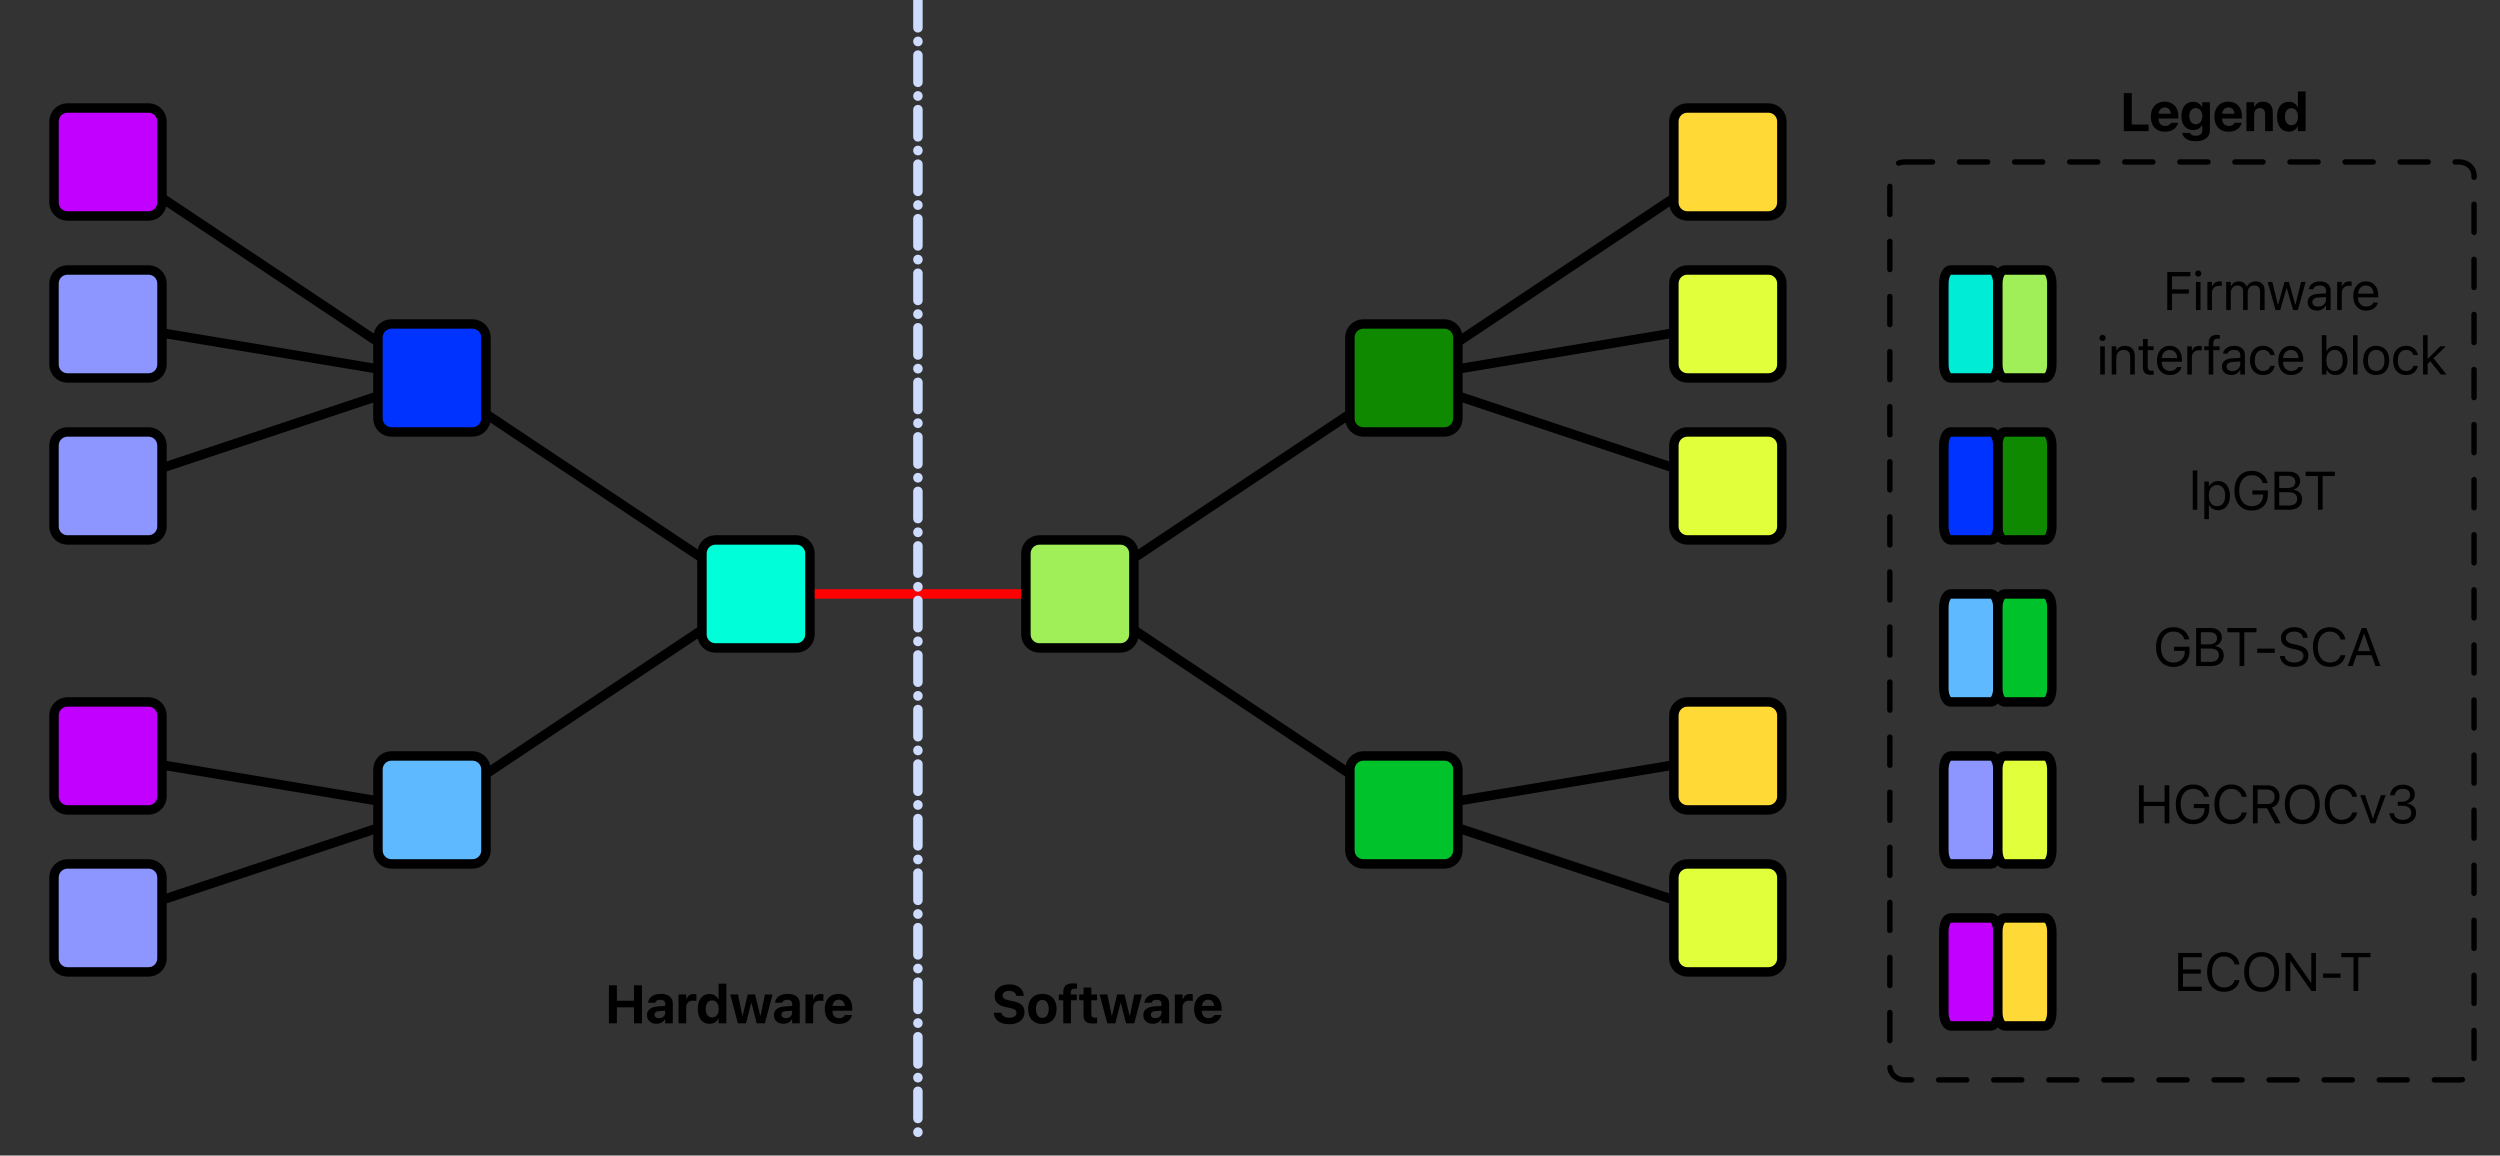 <?xml version="1.0" encoding="UTF-8" standalone="no"?>
<!DOCTYPE svg PUBLIC "-//W3C//DTD SVG 1.1//EN" "http://www.w3.org/Graphics/SVG/1.1/DTD/svg11.dtd">
<!-- Created with Vectornator (http://vectornator.io/) -->
<svg height="100%" stroke-miterlimit="10" style="fill-rule:nonzero;clip-rule:evenodd;stroke-linecap:round;stroke-linejoin:round;" version="1.1" viewBox="0 0 926 428" width="100%" xml:space="preserve" xmlns="http://www.w3.org/2000/svg" xmlns:vectornator="http://vectornator.io" xmlns:xlink="http://www.w3.org/1999/xlink">
<rect x="0" y="0" width="926" height="428" fill="#333333" stroke="none"/>
<defs/>
<clipPath id="ArtboardFrame">
<rect height="428" width="926" x="0" y="0"/>
</clipPath>
<g clip-path="url(#ArtboardFrame)" id="Layer-1" vectornator:layerName="Layer 1">
<path d="M160 140L280 220" fill="none" opacity="1" stroke="#000000" stroke-linecap="butt" stroke-linejoin="round" stroke-width="3.5"/>
<path d="M160 300L280 220" fill="none" opacity="1" stroke="#000000" stroke-linecap="butt" stroke-linejoin="round" stroke-width="3.5"/>
<path d="M40 340L160 300" fill="none" opacity="1" stroke="#000000" stroke-linecap="butt" stroke-linejoin="round" stroke-width="3.5"/>
<path d="M40 280L160 300" fill="none" opacity="1" stroke="#000000" stroke-linecap="butt" stroke-linejoin="round" stroke-width="3.5"/>
<path d="M40 60L160 140" fill="none" opacity="1" stroke="#000000" stroke-linecap="butt" stroke-linejoin="round" stroke-width="3.5"/>
<path d="M40 120L160 140" fill="none" opacity="1" stroke="#000000" stroke-linecap="butt" stroke-linejoin="round" stroke-width="3.5"/>
<path d="M40 180L160 140" fill="none" opacity="1" stroke="#000000" stroke-linecap="butt" stroke-linejoin="round" stroke-width="3.5"/>
<path d="M300 220L380 220" fill="none" opacity="1" stroke="#ff0000" stroke-linecap="butt" stroke-linejoin="round" stroke-width="3.5"/>
<path d="M265 200L295 200C297.761 200 300 202.239 300 205L300 235C300 237.761 297.761 240 295 240L265 240C262.239 240 260 237.761 260 235L260 205C260 202.239 262.239 200 265 200Z" fill="#00ffd9" fill-rule="nonzero" opacity="1" stroke="#000000" stroke-linecap="butt" stroke-linejoin="round" stroke-width="3.5"/>
<path d="M145 280L175 280C177.761 280 180 282.239 180 285L180 315C180 317.761 177.761 320 175 320L145 320C142.239 320 140 317.761 140 315L140 285C140 282.239 142.239 280 145 280Z" fill="#5eb9ff" fill-rule="nonzero" opacity="1" stroke="#000000" stroke-linecap="butt" stroke-linejoin="round" stroke-width="3.5"/>
<path d="M25 320L55 320C57.761 320 60 322.239 60 325L60 355C60 357.761 57.761 360 55 360L25 360C22.239 360 20 357.761 20 355L20 325C20 322.239 22.239 320 25 320Z" fill="#8d96ff" fill-rule="nonzero" opacity="1" stroke="#000000" stroke-linecap="butt" stroke-linejoin="round" stroke-width="3.5"/>
<path d="M25 260L55 260C57.761 260 60 262.239 60 265L60 295C60 297.761 57.761 300 55 300L25 300C22.239 300 20 297.761 20 295L20 265C20 262.239 22.239 260 25 260Z" fill="#c200ff" fill-rule="nonzero" opacity="1" stroke="#000000" stroke-linecap="butt" stroke-linejoin="round" stroke-width="3.5"/>
<path d="M145 120L175 120C177.761 120 180 122.239 180 125L180 155C180 157.761 177.761 160 175 160L145 160C142.239 160 140 157.761 140 155L140 125C140 122.239 142.239 120 145 120Z" fill="#0033ff" fill-rule="nonzero" opacity="1" stroke="#000000" stroke-linecap="butt" stroke-linejoin="round" stroke-width="3.5"/>
<path d="M25 160L55 160C57.761 160 60 162.239 60 165L60 195C60 197.761 57.761 200 55 200L25 200C22.239 200 20 197.761 20 195L20 165C20 162.239 22.239 160 25 160Z" fill="#8d96ff" fill-rule="nonzero" opacity="1" stroke="#000000" stroke-linecap="butt" stroke-linejoin="round" stroke-width="3.5"/>
<path d="M25 100L55 100C57.761 100 60 102.239 60 105L60 135C60 137.761 57.761 140 55 140L25 140C22.239 140 20 137.761 20 135L20 105C20 102.239 22.239 100 25 100Z" fill="#8d96ff" fill-rule="nonzero" opacity="1" stroke="#000000" stroke-linecap="butt" stroke-linejoin="round" stroke-width="3.5"/>
<path d="M25 40L55 40C57.761 40 60 42.239 60 45L60 75C60 77.761 57.761 80 55 80L25 80C22.239 80 20 77.761 20 75L20 45C20 42.239 22.239 40 25 40Z" fill="#c200ff" fill-rule="nonzero" opacity="1" stroke="#000000" stroke-linecap="butt" stroke-linejoin="round" stroke-width="3.5"/>
<path d="M520 300L640 340" fill="none" opacity="1" stroke="#000000" stroke-linecap="butt" stroke-linejoin="round" stroke-width="3.5"/>
<path d="M520 300L640 280" fill="none" opacity="1" stroke="#000000" stroke-linecap="butt" stroke-linejoin="round" stroke-width="3.5"/>
<path d="M520 140L640 180" fill="none" opacity="1" stroke="#000000" stroke-linecap="butt" stroke-linejoin="round" stroke-width="3.5"/>
<path d="M520 140L640 120" fill="none" opacity="1" stroke="#000000" stroke-linecap="butt" stroke-linejoin="round" stroke-width="3.5"/>
<path d="M520 140L640 60" fill="none" opacity="1" stroke="#000000" stroke-linecap="butt" stroke-linejoin="round" stroke-width="3.5"/>
<path d="M400 220L520 300" fill="none" opacity="1" stroke="#000000" stroke-linecap="butt" stroke-linejoin="round" stroke-width="3.5"/>
<path d="M400 220L520 140" fill="none" opacity="1" stroke="#000000" stroke-linecap="butt" stroke-linejoin="round" stroke-width="3.5"/>
<path d="M385 200L415 200C417.761 200 420 202.239 420 205L420 235C420 237.761 417.761 240 415 240L385 240C382.239 240 380 237.761 380 235L380 205C380 202.239 382.239 200 385 200Z" fill="#a0ef59" fill-rule="nonzero" opacity="1" stroke="#000000" stroke-linecap="butt" stroke-linejoin="round" stroke-width="3.5"/>
<path d="M505 280L535 280C537.761 280 540 282.239 540 285L540 315C540 317.761 537.761 320 535 320L505 320C502.239 320 500 317.761 500 315L500 285C500 282.239 502.239 280 505 280Z" fill="#00c22a" fill-rule="nonzero" opacity="1" stroke="#000000" stroke-linecap="butt" stroke-linejoin="round" stroke-width="3.5"/>
<path d="M505 120L535 120C537.761 120 540 122.239 540 125L540 155C540 157.761 537.761 160 535 160L505 160C502.239 160 500 157.761 500 155L500 125C500 122.239 502.239 120 505 120Z" fill="#0f8a00" fill-rule="nonzero" opacity="1" stroke="#000000" stroke-linecap="butt" stroke-linejoin="round" stroke-width="3.5"/>
<path d="M625 40L655 40C657.761 40 660 42.239 660 45L660 75C660 77.761 657.761 80 655 80L625 80C622.239 80 620 77.761 620 75L620 45C620 42.239 622.239 40 625 40Z" fill="#ffda36" fill-rule="nonzero" opacity="1" stroke="#000000" stroke-linecap="butt" stroke-linejoin="round" stroke-width="3.5"/>
<path d="M625 100L655 100C657.761 100 660 102.239 660 105L660 135C660 137.761 657.761 140 655 140L625 140C622.239 140 620 137.761 620 135L620 105C620 102.239 622.239 100 625 100Z" fill="#e2ff3b" fill-rule="nonzero" opacity="1" stroke="#000000" stroke-linecap="butt" stroke-linejoin="round" stroke-width="3.5"/>
<path d="M625 160L655 160C657.761 160 660 162.239 660 165L660 195C660 197.761 657.761 200 655 200L625 200C622.239 200 620 197.761 620 195L620 165C620 162.239 622.239 160 625 160Z" fill="#e2ff3b" fill-rule="nonzero" opacity="1" stroke="#000000" stroke-linecap="butt" stroke-linejoin="round" stroke-width="3.5"/>
<path d="M625 260L655 260C657.761 260 660 262.239 660 265L660 295C660 297.761 657.761 300 655 300L625 300C622.239 300 620 297.761 620 295L620 265C620 262.239 622.239 260 625 260Z" fill="#ffda36" fill-rule="nonzero" opacity="1" stroke="#000000" stroke-linecap="butt" stroke-linejoin="round" stroke-width="3.5"/>
<path d="M625 320L655 320C657.761 320 660 322.239 660 325L660 355C660 357.761 657.761 360 655 360L625 360C622.239 360 620 357.761 620 355L620 325C620 322.239 622.239 320 625 320Z" fill="#e2ff3b" fill-rule="nonzero" opacity="1" stroke="#000000" stroke-linecap="butt" stroke-linejoin="round" stroke-width="3.5"/>
<path d="M705.41 60L910.975 60C913.962 60 916.384 62.239 916.384 65L916.384 395C916.384 397.761 913.962 400 910.975 400L705.41 400C702.422 400 700 397.761 700 395L700 65C700 62.239 702.422 60 705.41 60Z" fill="#ffffff" fill-opacity="0" fill-rule="nonzero" opacity="1" stroke="#000000" stroke-dasharray="0.1,0.1,10.0,0.1,0.1,10.0" stroke-linecap="butt" stroke-linejoin="round" stroke-width="2"/>
<path d="M340-20L340 62.929L340 420" fill="none" opacity="1" stroke="#cddcff" stroke-dasharray="5.0,0.1,5.0,5.0,0.1,5.0" stroke-linecap="butt" stroke-linejoin="round" stroke-width="3.5"/>
<path d="M722.5 100L737.5 100C738.881 100 740 102.239 740 105L740 135C740 137.761 738.881 140 737.5 140L722.5 140C721.119 140 720 137.761 720 135L720 105C720 102.239 721.119 100 722.5 100Z" fill="#00ecd6" fill-rule="nonzero" opacity="1" stroke="#000000" stroke-linecap="butt" stroke-linejoin="round" stroke-width="3.5"/>
<path d="M722.5 220L737.5 220C738.881 220 740 222.239 740 225L740 255C740 257.761 738.881 260 737.5 260L722.5 260C721.119 260 720 257.761 720 255L720 225C720 222.239 721.119 220 722.5 220Z" fill="#5eb9ff" fill-rule="nonzero" opacity="1" stroke="#000000" stroke-linecap="butt" stroke-linejoin="round" stroke-width="3.5"/>
<path d="M722.5 280L737.5 280C738.881 280 740 282.239 740 285L740 315C740 317.761 738.881 320 737.5 320L722.5 320C721.119 320 720 317.761 720 315L720 285C720 282.239 721.119 280 722.5 280Z" fill="#8d96ff" fill-rule="nonzero" opacity="1" stroke="#000000" stroke-linecap="butt" stroke-linejoin="round" stroke-width="3.5"/>
<path d="M722.5 340L737.5 340C738.881 340 740 342.239 740 345L740 375C740 377.761 738.881 380 737.5 380L722.5 380C721.119 380 720 377.761 720 375L720 345C720 342.239 721.119 340 722.5 340Z" fill="#c200ff" fill-rule="nonzero" opacity="1" stroke="#000000" stroke-linecap="butt" stroke-linejoin="round" stroke-width="3.5"/>
<path d="M742.5 340L757.5 340C758.881 340 760 342.239 760 345L760 375C760 377.761 758.881 380 757.5 380L742.5 380C741.119 380 740 377.761 740 375L740 345C740 342.239 741.119 340 742.5 340Z" fill="#ffda36" fill-rule="nonzero" opacity="1" stroke="#000000" stroke-linecap="butt" stroke-linejoin="round" stroke-width="3.5"/>
<path d="M742.5 280L757.5 280C758.881 280 760 282.239 760 285L760 315C760 317.761 758.881 320 757.5 320L742.5 320C741.119 320 740 317.761 740 315L740 285C740 282.239 741.119 280 742.5 280Z" fill="#e2ff3b" fill-rule="nonzero" opacity="1" stroke="#000000" stroke-linecap="butt" stroke-linejoin="round" stroke-width="3.5"/>
<path d="M742.5 220L757.5 220C758.881 220 760 222.239 760 225L760 255C760 257.761 758.881 260 757.5 260L742.5 260C741.119 260 740 257.761 740 255L740 225C740 222.239 741.119 220 742.5 220Z" fill="#00c22a" fill-rule="nonzero" opacity="1" stroke="#000000" stroke-linecap="butt" stroke-linejoin="round" stroke-width="3.5"/>
<path d="M742.5 160L757.5 160C758.881 160 760 162.239 760 165L760 195C760 197.761 758.881 200 757.5 200L742.5 200C741.119 200 740 197.761 740 195L740 165C740 162.239 741.119 160 742.5 160Z" fill="#0f8a00" fill-rule="nonzero" opacity="1" stroke="#000000" stroke-linecap="butt" stroke-linejoin="round" stroke-width="3.5"/>
<g fill="#000000" opacity="1" stroke="none">
<path d="M786.647 48.569L795.841 48.569L795.841 46.137L789.597 46.137L789.597 34.477L786.647 34.477L786.647 48.569Z"/>
<path d="M801.902 48.794C802.678 48.794 803.351 48.695 803.923 48.496C804.495 48.297 804.975 48.037 805.362 47.717C805.749 47.396 806.055 47.049 806.279 46.676C806.503 46.304 806.655 45.944 806.736 45.597L806.761 45.492L804.114 45.496L804.087 45.554C804.022 45.703 803.9 45.864 803.72 46.037C803.541 46.209 803.305 46.357 803.014 46.479C802.722 46.601 802.371 46.662 801.961 46.662C801.451 46.662 801.012 46.549 800.643 46.324C800.273 46.098 799.989 45.773 799.791 45.348C799.592 44.922 799.493 44.411 799.493 43.812L799.493 42.674C799.493 42.056 799.593 41.532 799.794 41.102C799.995 40.672 800.272 40.346 800.624 40.123C800.975 39.901 801.379 39.79 801.834 39.79C802.292 39.79 802.693 39.898 803.038 40.114C803.383 40.33 803.654 40.651 803.849 41.078C804.044 41.505 804.141 42.037 804.141 42.674L804.141 43.802L805.482 42.115L798.089 42.115L798.089 43.905L806.849 43.905L806.849 43.022C806.849 41.943 806.644 41.001 806.233 40.197C805.823 39.393 805.239 38.769 804.481 38.324C803.723 37.88 802.825 37.657 801.785 37.657C800.746 37.657 799.843 37.886 799.077 38.344C798.311 38.801 797.718 39.447 797.298 40.282C796.879 41.116 796.669 42.101 796.669 43.236L796.669 43.245C796.669 44.386 796.879 45.371 797.3 46.201C797.721 47.031 798.322 47.671 799.103 48.12C799.884 48.57 800.817 48.794 801.902 48.794Z"/>
<path d="M813.293 52.313C814.371 52.313 815.304 52.146 816.091 51.812C816.878 51.478 817.486 51.006 817.915 50.397C818.344 49.788 818.558 49.071 818.558 48.246L818.558 37.883L815.706 37.883L815.706 39.649L815.591 39.649C815.399 39.244 815.148 38.897 814.836 38.607C814.524 38.318 814.162 38.094 813.75 37.938C813.337 37.781 812.883 37.702 812.388 37.702C811.479 37.702 810.697 37.922 810.042 38.36C809.388 38.798 808.884 39.414 808.531 40.206C808.177 40.999 808.001 41.93 808.001 42.999L808.001 43.017C808.001 44.05 808.176 44.954 808.526 45.728C808.877 46.502 809.377 47.103 810.027 47.532C810.677 47.961 811.449 48.176 812.341 48.176C812.84 48.176 813.298 48.108 813.713 47.973C814.128 47.838 814.492 47.639 814.806 47.376C815.12 47.113 815.374 46.794 815.566 46.419L815.714 46.419L815.714 48.327C815.714 48.942 815.507 49.422 815.095 49.766C814.682 50.11 814.098 50.282 813.342 50.282C812.717 50.282 812.221 50.184 811.853 49.99C811.486 49.795 811.259 49.549 811.172 49.252L811.154 49.206L808.346 49.206L808.346 49.264C808.429 49.858 808.674 50.386 809.081 50.847C809.487 51.308 810.044 51.667 810.753 51.926C811.462 52.184 812.308 52.313 813.293 52.313ZM813.312 46.011C812.81 46.011 812.381 45.887 812.023 45.639C811.665 45.391 811.391 45.042 811.201 44.594C811.011 44.146 810.916 43.623 810.916 43.024L810.916 43.007C810.916 42.409 811.011 41.886 811.202 41.439C811.392 40.992 811.666 40.644 812.023 40.396C812.381 40.148 812.81 40.025 813.312 40.025C813.814 40.025 814.246 40.149 814.608 40.397C814.969 40.645 815.248 40.994 815.444 41.442C815.64 41.891 815.739 42.414 815.739 43.012L815.739 43.029C815.739 43.626 815.641 44.148 815.445 44.595C815.249 45.042 814.97 45.39 814.609 45.639C814.247 45.887 813.815 46.011 813.312 46.011Z"/>
<path d="M825.462 48.794C826.237 48.794 826.911 48.695 827.483 48.496C828.055 48.297 828.534 48.037 828.922 47.717C829.309 47.396 829.615 47.049 829.838 46.676C830.062 46.304 830.215 45.944 830.296 45.597L830.32 45.492L827.673 45.496L827.646 45.554C827.581 45.703 827.459 45.864 827.28 46.037C827.1 46.209 826.865 46.357 826.573 46.479C826.282 46.601 825.931 46.662 825.52 46.662C825.011 46.662 824.571 46.549 824.202 46.324C823.833 46.098 823.549 45.773 823.35 45.348C823.152 44.922 823.052 44.411 823.052 43.812L823.052 42.674C823.052 42.056 823.153 41.532 823.354 41.102C823.555 40.672 823.831 40.346 824.183 40.123C824.535 39.901 824.938 39.79 825.394 39.79C825.851 39.79 826.253 39.898 826.598 40.114C826.943 40.33 827.213 40.651 827.408 41.078C827.603 41.505 827.701 42.037 827.701 42.674L827.701 43.802L829.042 42.115L821.649 42.115L821.649 43.905L830.408 43.905L830.408 43.022C830.408 41.943 830.203 41.001 829.793 40.197C829.383 39.393 828.799 38.769 828.041 38.324C827.283 37.88 826.384 37.657 825.345 37.657C824.305 37.657 823.402 37.886 822.636 38.344C821.87 38.801 821.278 39.447 820.858 40.282C820.438 41.116 820.229 42.101 820.229 43.236L820.229 43.245C820.229 44.386 820.439 45.371 820.86 46.201C821.281 47.031 821.882 47.671 822.663 48.12C823.444 48.57 824.377 48.794 825.462 48.794Z"/>
<path d="M832.077 48.569L834.928 48.569L834.928 42.4C834.928 41.919 835.014 41.501 835.184 41.145C835.355 40.791 835.598 40.514 835.913 40.317C836.228 40.119 836.604 40.021 837.039 40.021C837.705 40.021 838.198 40.214 838.517 40.601C838.837 40.989 838.997 41.554 838.997 42.297L838.997 48.569L841.848 48.569L841.848 41.661C841.848 40.39 841.535 39.404 840.908 38.706C840.281 38.007 839.374 37.657 838.188 37.657C837.414 37.657 836.765 37.828 836.241 38.168C835.717 38.508 835.329 38.971 835.076 39.559L834.928 39.559L834.928 37.883L832.077 37.883L832.077 48.569Z"/>
<path d="M847.772 48.75C848.533 48.75 849.19 48.585 849.744 48.255C850.298 47.925 850.714 47.465 850.991 46.876L851.139 46.876L851.139 48.569L853.991 48.569L853.991 33.888L851.139 33.888L851.139 39.626L850.991 39.626C850.717 39.029 850.297 38.559 849.731 38.216C849.165 37.874 848.512 37.702 847.771 37.702C846.871 37.702 846.097 37.922 845.449 38.363C844.801 38.803 844.303 39.435 843.955 40.258C843.606 41.082 843.431 42.068 843.431 43.216L843.431 43.233C843.431 44.374 843.607 45.356 843.96 46.181C844.312 47.006 844.813 47.641 845.463 48.084C846.114 48.528 846.883 48.75 847.772 48.75ZM848.739 46.386C848.245 46.386 847.818 46.26 847.457 46.007C847.096 45.755 846.818 45.392 846.624 44.92C846.429 44.448 846.332 43.886 846.332 43.233L846.332 43.216C846.332 42.563 846.429 42.002 846.624 41.532C846.819 41.061 847.098 40.7 847.459 40.446C847.821 40.192 848.247 40.066 848.739 40.066C849.231 40.066 849.659 40.193 850.021 40.447C850.383 40.701 850.663 41.064 850.863 41.534C851.063 42.005 851.163 42.567 851.163 43.221L851.163 43.238C851.163 43.886 851.064 44.447 850.866 44.919C850.668 45.391 850.388 45.754 850.025 46.007C849.663 46.26 849.234 46.386 848.739 46.386Z"/>
</g>
<g fill="#000000" opacity="1" stroke="none">
<path d="M802.755 114.86L804.513 114.86L804.513 108.756L810.753 108.756L810.753 107.194L804.513 107.194L804.513 102.35L811.31 102.35L811.31 100.768L802.755 100.768L802.755 114.86Z"/>
<path d="M813.37 114.86L815.069 114.86L815.069 104.42L813.37 104.42L813.37 114.86ZM814.227 102.463C814.546 102.463 814.817 102.35 815.04 102.124C815.262 101.898 815.373 101.629 815.373 101.316C815.373 100.997 815.262 100.726 815.04 100.503C814.817 100.281 814.546 100.17 814.227 100.17C813.914 100.17 813.645 100.281 813.419 100.503C813.193 100.726 813.08 100.997 813.08 101.316C813.08 101.629 813.193 101.898 813.419 102.124C813.645 102.35 813.914 102.463 814.227 102.463Z"/>
<path d="M817.613 114.86L819.312 114.86L819.312 108.396C819.312 107.882 819.424 107.435 819.648 107.054C819.872 106.674 820.181 106.379 820.577 106.169C820.973 105.959 821.429 105.853 821.945 105.853C822.138 105.853 822.318 105.862 822.484 105.879C822.65 105.896 822.808 105.92 822.957 105.951L822.957 104.301C822.877 104.288 822.762 104.273 822.612 104.257C822.462 104.24 822.307 104.232 822.147 104.232C821.47 104.232 820.898 104.39 820.431 104.705C819.965 105.02 819.635 105.458 819.441 106.02L819.312 106.02L819.312 104.42L817.613 104.42L817.613 114.86Z"/>
<path d="M824.586 114.86L826.285 114.86L826.285 108.373C826.285 107.883 826.39 107.439 826.599 107.04C826.809 106.642 827.095 106.325 827.458 106.089C827.821 105.854 828.23 105.736 828.684 105.736C829.341 105.736 829.865 105.923 830.258 106.297C830.65 106.67 830.846 107.169 830.846 107.792L830.846 114.86L832.545 114.86L832.545 108.166C832.545 107.714 832.646 107.304 832.846 106.938C833.046 106.572 833.326 106.28 833.686 106.062C834.046 105.845 834.466 105.736 834.945 105.736C835.67 105.736 836.214 105.931 836.577 106.32C836.94 106.708 837.121 107.281 837.121 108.037L837.121 114.86L838.821 114.86L838.821 107.647C838.821 106.925 838.689 106.31 838.425 105.802C838.162 105.294 837.781 104.905 837.284 104.636C836.787 104.367 836.186 104.232 835.48 104.232C835 104.232 834.551 104.309 834.132 104.463C833.714 104.617 833.346 104.833 833.027 105.113C832.709 105.393 832.456 105.723 832.267 106.103L832.138 106.103C831.98 105.726 831.764 105.398 831.491 105.118C831.217 104.839 830.892 104.621 830.515 104.465C830.139 104.31 829.714 104.232 829.242 104.232C828.561 104.232 827.978 104.388 827.492 104.7C827.006 105.012 826.647 105.443 826.414 105.994L826.285 105.994L826.285 104.42L824.586 104.42L824.586 114.86Z"/>
<path d="M842.877 114.86L844.583 114.86L846.913 106.782L847.042 106.782L849.381 114.86L851.095 114.86L854.016 104.42L852.329 104.42L850.268 112.801L850.14 112.801L847.798 104.42L846.179 104.42L843.84 112.801L843.711 112.801L841.65 104.42L839.953 104.42L842.877 114.86Z"/>
<path d="M858.249 115.048C858.72 115.048 859.155 114.979 859.554 114.84C859.954 114.702 860.313 114.501 860.631 114.237C860.949 113.973 861.215 113.655 861.431 113.284L861.559 113.284L861.559 114.86L863.258 114.86L863.258 107.697C863.258 106.98 863.103 106.362 862.791 105.844C862.479 105.326 862.027 104.928 861.435 104.65C860.842 104.372 860.123 104.232 859.278 104.232C858.518 104.232 857.846 104.352 857.262 104.593C856.677 104.833 856.206 105.165 855.847 105.588C855.489 106.012 855.268 106.501 855.186 107.056L855.177 107.126L856.862 107.126L856.874 107.083C857.002 106.662 857.267 106.332 857.67 106.094C858.073 105.855 858.592 105.736 859.228 105.736C859.997 105.736 860.578 105.909 860.971 106.254C861.363 106.598 861.559 107.092 861.559 107.736L861.559 110.95C861.559 111.448 861.431 111.895 861.176 112.291C860.92 112.686 860.57 112.999 860.126 113.229C859.683 113.458 859.176 113.573 858.608 113.573C857.996 113.573 857.492 113.426 857.097 113.132C856.702 112.838 856.504 112.43 856.504 111.907L856.504 111.887C856.504 111.377 856.689 110.979 857.058 110.692C857.428 110.406 857.998 110.241 858.77 110.197L862.409 109.967L862.409 108.619L858.567 108.848C857.357 108.919 856.421 109.217 855.759 109.745C855.097 110.272 854.766 110.996 854.766 111.917L854.766 111.936C854.766 112.568 854.918 113.118 855.221 113.585C855.524 114.052 855.938 114.413 856.463 114.667C856.988 114.921 857.584 115.048 858.249 115.048Z"/>
<path d="M865.691 114.86L867.39 114.86L867.39 108.396C867.39 107.882 867.502 107.435 867.726 107.054C867.949 106.674 868.259 106.379 868.655 106.169C869.051 105.959 869.507 105.853 870.023 105.853C870.216 105.853 870.396 105.862 870.562 105.879C870.728 105.896 870.886 105.92 871.035 105.951L871.035 104.301C870.955 104.288 870.84 104.273 870.69 104.257C870.539 104.24 870.384 104.232 870.225 104.232C869.547 104.232 868.976 104.39 868.509 104.705C868.043 105.02 867.713 105.458 867.518 106.02L867.39 106.02L867.39 104.42L865.691 104.42L865.691 114.86Z"/>
<path d="M876.445 115.048C877.048 115.048 877.596 114.969 878.088 114.811C878.581 114.653 879.011 114.438 879.377 114.166C879.743 113.894 880.042 113.587 880.275 113.245C880.508 112.903 880.669 112.546 880.758 112.174L880.778 112.091L879.085 112.091L879.049 112.179C878.956 112.408 878.796 112.626 878.568 112.834C878.34 113.042 878.052 113.211 877.703 113.341C877.355 113.471 876.948 113.536 876.484 113.536C875.852 113.536 875.304 113.396 874.84 113.116C874.376 112.836 874.018 112.433 873.766 111.908C873.515 111.383 873.389 110.75 873.389 110.009L873.389 109.339C873.389 108.559 873.518 107.902 873.775 107.367C874.032 106.832 874.382 106.428 874.824 106.154C875.266 105.88 875.767 105.744 876.328 105.744C876.888 105.744 877.384 105.874 877.815 106.134C878.247 106.395 878.585 106.79 878.83 107.319C879.076 107.848 879.198 108.522 879.198 109.339L879.198 110.009L880.042 108.771L872.527 108.771L872.527 110.121L880.905 110.121L880.905 109.466C880.905 108.426 880.722 107.513 880.356 106.727C879.991 105.942 879.467 105.329 878.785 104.891C878.103 104.452 877.287 104.232 876.337 104.232C875.393 104.232 874.569 104.462 873.866 104.92C873.162 105.378 872.618 106.015 872.233 106.83C871.848 107.645 871.655 108.591 871.655 109.669L871.655 109.679C871.655 110.77 871.847 111.718 872.232 112.522C872.616 113.327 873.166 113.949 873.88 114.388C874.595 114.828 875.45 115.048 876.445 115.048Z"/>
<path d="M777.928 138.727L779.627 138.727L779.627 128.287L777.928 128.287L777.928 138.727ZM778.785 126.33C779.104 126.33 779.375 126.217 779.598 125.991C779.82 125.766 779.931 125.496 779.931 125.183C779.931 124.864 779.82 124.593 779.598 124.371C779.375 124.148 779.104 124.037 778.785 124.037C778.472 124.037 778.203 124.148 777.977 124.371C777.751 124.593 777.638 124.864 777.638 125.183C777.638 125.496 777.751 125.766 777.977 125.991C778.203 126.217 778.472 126.33 778.785 126.33Z"/>
<path d="M782.171 138.727L783.87 138.727L783.87 132.556C783.87 131.947 783.982 131.423 784.205 130.983C784.428 130.543 784.743 130.204 785.15 129.964C785.557 129.723 786.038 129.603 786.591 129.603C787.417 129.603 788.029 129.831 788.426 130.285C788.824 130.739 789.022 131.427 789.022 132.348L789.022 138.727L790.721 138.727L790.721 131.964C790.721 130.735 790.406 129.784 789.776 129.11C789.146 128.436 788.247 128.1 787.079 128.1C786.306 128.1 785.666 128.254 785.16 128.563C784.654 128.873 784.267 129.297 783.999 129.837L783.87 129.837L783.87 128.287L782.171 128.287L782.171 138.727Z"/>
<path d="M796.76 138.833C796.93 138.833 797.096 138.823 797.259 138.805C797.423 138.786 797.579 138.765 797.728 138.742L797.728 137.313C797.592 137.324 797.472 137.334 797.367 137.341C797.263 137.348 797.141 137.352 797.002 137.352C796.477 137.352 796.097 137.226 795.863 136.974C795.628 136.723 795.511 136.297 795.511 135.697L795.511 129.694L797.728 129.694L797.728 128.287L795.511 128.287L795.511 125.558L793.753 125.558L793.753 128.287L792.135 128.287L792.135 129.694L793.753 129.694L793.753 136.027C793.753 137.022 793.993 137.738 794.473 138.176C794.952 138.614 795.715 138.833 796.76 138.833Z"/>
<path d="M803.735 138.915C804.338 138.915 804.886 138.836 805.379 138.678C805.872 138.52 806.301 138.305 806.667 138.033C807.033 137.762 807.333 137.455 807.565 137.112C807.798 136.77 807.959 136.413 808.049 136.041L808.068 135.959L806.376 135.959L806.339 136.046C806.247 136.275 806.086 136.493 805.858 136.701C805.631 136.909 805.342 137.078 804.994 137.208C804.645 137.338 804.239 137.403 803.774 137.403C803.143 137.403 802.595 137.263 802.13 136.983C801.666 136.703 801.308 136.301 801.057 135.775C800.805 135.25 800.679 134.617 800.679 133.876L800.679 133.207C800.679 132.427 800.808 131.769 801.065 131.234C801.323 130.699 801.673 130.295 802.115 130.021C802.557 129.748 803.058 129.611 803.618 129.611C804.178 129.611 804.674 129.741 805.106 130.002C805.537 130.262 805.876 130.657 806.121 131.186C806.366 131.716 806.489 132.389 806.489 133.207L806.489 133.876L807.333 132.638L799.818 132.638L799.818 133.988L808.195 133.988L808.195 133.334C808.195 132.293 808.013 131.38 807.647 130.594C807.281 129.809 806.758 129.197 806.075 128.758C805.393 128.319 804.577 128.1 803.628 128.1C802.684 128.1 801.86 128.329 801.156 128.787C800.453 129.245 799.908 129.882 799.523 130.697C799.138 131.512 798.946 132.458 798.946 133.536L798.946 133.546C798.946 134.637 799.138 135.585 799.522 136.389C799.906 137.194 800.456 137.816 801.171 138.255C801.886 138.695 802.74 138.915 803.735 138.915Z"/>
<path d="M810.163 138.727L811.863 138.727L811.863 132.263C811.863 131.749 811.975 131.302 812.198 130.922C812.422 130.541 812.732 130.246 813.128 130.036C813.524 129.826 813.98 129.721 814.495 129.721C814.689 129.721 814.869 129.729 815.035 129.746C815.201 129.763 815.358 129.787 815.508 129.818L815.508 128.168C815.428 128.155 815.313 128.14 815.162 128.124C815.012 128.108 814.857 128.1 814.698 128.1C814.02 128.1 813.448 128.257 812.982 128.572C812.516 128.888 812.185 129.326 811.991 129.887L811.863 129.887L811.863 128.287L810.163 128.287L810.163 138.727Z"/>
<path d="M818.101 138.727L819.8 138.727L819.8 129.694L822.117 129.694L822.117 128.287L819.796 128.287L819.796 127.137C819.796 126.576 819.924 126.154 820.181 125.873C820.438 125.592 820.853 125.451 821.426 125.451C821.571 125.451 821.711 125.454 821.845 125.461C821.98 125.467 822.099 125.479 822.203 125.497L822.203 124.135C822.039 124.106 821.865 124.083 821.678 124.068C821.492 124.052 821.297 124.045 821.093 124.045C820.111 124.045 819.367 124.296 818.861 124.797C818.354 125.299 818.101 126.066 818.101 127.097L818.101 128.287L816.432 128.287L816.432 129.694L818.101 129.694L818.101 138.727Z"/>
<path d="M826.494 138.915C826.965 138.915 827.4 138.846 827.8 138.708C828.199 138.57 828.558 138.368 828.876 138.104C829.194 137.84 829.46 137.522 829.676 137.151L829.804 137.151L829.804 138.727L831.503 138.727L831.503 131.564C831.503 130.847 831.348 130.229 831.036 129.712C830.725 129.194 830.272 128.795 829.68 128.517C829.087 128.239 828.368 128.1 827.523 128.1C826.763 128.1 826.091 128.22 825.507 128.46C824.922 128.7 824.451 129.032 824.092 129.456C823.734 129.879 823.513 130.368 823.432 130.923L823.422 130.993L825.107 130.993L825.119 130.95C825.247 130.529 825.512 130.2 825.915 129.961C826.318 129.723 826.837 129.603 827.473 129.603C828.243 129.603 828.823 129.776 829.216 130.121C829.608 130.466 829.804 130.96 829.804 131.603L829.804 134.817C829.804 135.316 829.676 135.763 829.421 136.158C829.165 136.554 828.815 136.866 828.372 137.096C827.928 137.325 827.421 137.44 826.853 137.44C826.241 137.44 825.737 137.293 825.342 136.999C824.947 136.705 824.749 136.297 824.749 135.774L824.749 135.754C824.749 135.244 824.934 134.846 825.303 134.559C825.673 134.273 826.243 134.108 827.015 134.064L830.654 133.834L830.654 132.486L826.812 132.716C825.602 132.786 824.666 133.084 824.004 133.612C823.342 134.139 823.011 134.864 823.011 135.784L823.011 135.804C823.011 136.435 823.163 136.985 823.466 137.452C823.769 137.919 824.183 138.28 824.708 138.534C825.233 138.788 825.829 138.915 826.494 138.915Z"/>
<path d="M838.219 138.915C839.047 138.915 839.761 138.772 840.361 138.487C840.961 138.201 841.445 137.81 841.813 137.312C842.181 136.815 842.431 136.248 842.562 135.614L842.579 135.516L840.902 135.523L840.882 135.586C840.699 136.168 840.385 136.617 839.94 136.935C839.495 137.252 838.919 137.411 838.212 137.411C837.596 137.411 837.059 137.251 836.601 136.932C836.142 136.612 835.787 136.159 835.533 135.572C835.28 134.985 835.154 134.29 835.154 133.487L835.154 133.47C835.154 132.682 835.279 131.999 835.528 131.421C835.778 130.842 836.132 130.395 836.59 130.078C837.047 129.762 837.587 129.603 838.207 129.603C838.961 129.603 839.564 129.788 840.016 130.157C840.468 130.526 840.759 130.97 840.888 131.488L840.9 131.528L842.582 131.528L842.572 131.465C842.476 130.851 842.245 130.29 841.879 129.781C841.513 129.273 841.023 128.866 840.407 128.559C839.792 128.253 839.059 128.1 838.207 128.1C837.235 128.1 836.39 128.321 835.672 128.763C834.954 129.205 834.398 129.827 834.005 130.63C833.612 131.432 833.415 132.378 833.415 133.465L833.415 133.483C833.415 134.587 833.612 135.545 834.006 136.359C834.401 137.172 834.957 137.801 835.676 138.247C836.395 138.692 837.242 138.915 838.219 138.915Z"/>
<path d="M848.67 138.915C849.273 138.915 849.821 138.836 850.314 138.678C850.807 138.52 851.236 138.305 851.602 138.033C851.968 137.762 852.268 137.455 852.5 137.112C852.733 136.77 852.894 136.413 852.984 136.041L853.003 135.959L851.311 135.959L851.274 136.046C851.181 136.275 851.021 136.493 850.793 136.701C850.565 136.909 850.277 137.078 849.929 137.208C849.58 137.338 849.174 137.403 848.709 137.403C848.077 137.403 847.529 137.263 847.065 136.983C846.601 136.703 846.243 136.301 845.992 135.775C845.74 135.25 845.614 134.617 845.614 133.876L845.614 133.207C845.614 132.427 845.743 131.769 846 131.234C846.258 130.699 846.607 130.295 847.05 130.021C847.492 129.748 847.993 129.611 848.553 129.611C849.113 129.611 849.609 129.741 850.041 130.002C850.472 130.262 850.811 130.657 851.056 131.186C851.301 131.716 851.423 132.389 851.423 133.207L851.423 133.876L852.268 132.638L844.753 132.638L844.753 133.988L853.13 133.988L853.13 133.334C853.13 132.293 852.947 131.38 852.582 130.594C852.216 129.809 851.692 129.197 851.01 128.758C850.328 128.319 849.512 128.1 848.563 128.1C847.618 128.1 846.795 128.329 846.091 128.787C845.388 129.245 844.843 129.882 844.458 130.697C844.073 131.512 843.881 132.458 843.881 133.536L843.881 133.546C843.881 134.637 844.073 135.585 844.457 136.389C844.841 137.194 845.391 137.816 846.106 138.255C846.82 138.695 847.675 138.915 848.67 138.915Z"/>
<path d="M865.105 138.915C865.99 138.915 866.762 138.692 867.42 138.247C868.078 137.801 868.588 137.173 868.951 136.362C869.314 135.551 869.496 134.602 869.496 133.515L869.496 133.497C869.496 132.405 869.314 131.455 868.95 130.647C868.586 129.839 868.076 129.213 867.42 128.768C866.764 128.322 865.994 128.1 865.112 128.1C864.39 128.1 863.738 128.268 863.154 128.604C862.57 128.94 862.131 129.391 861.837 129.957L861.709 129.957L861.709 124.165L860.01 124.165L860.01 138.727L861.709 138.727L861.709 137.038L861.837 137.038C862.161 137.626 862.604 138.085 863.167 138.417C863.73 138.749 864.376 138.915 865.105 138.915ZM864.728 137.411C864.105 137.411 863.565 137.252 863.108 136.935C862.65 136.617 862.297 136.167 862.049 135.583C861.801 134.999 861.677 134.31 861.677 133.515L861.677 133.497C861.677 132.697 861.801 132.007 862.05 131.427C862.299 130.846 862.652 130.397 863.109 130.08C863.566 129.762 864.105 129.603 864.728 129.603C865.362 129.603 865.904 129.76 866.355 130.074C866.806 130.387 867.153 130.834 867.395 131.413C867.636 131.993 867.757 132.688 867.757 133.497L867.757 133.515C867.757 134.319 867.636 135.013 867.395 135.597C867.153 136.181 866.806 136.629 866.355 136.942C865.904 137.255 865.362 137.411 864.728 137.411Z"/>
<path d="M871.559 138.727L873.258 138.727L873.258 124.165L871.559 124.165L871.559 138.727Z"/>
<path d="M880.141 138.915C881.128 138.915 881.981 138.696 882.699 138.259C883.417 137.822 883.973 137.199 884.367 136.392C884.761 135.584 884.957 134.625 884.957 133.515L884.957 133.495C884.957 132.38 884.761 131.418 884.367 130.611C883.973 129.805 883.416 129.184 882.698 128.75C881.979 128.316 881.126 128.1 880.139 128.1C879.158 128.1 878.307 128.316 877.586 128.75C876.864 129.184 876.307 129.805 875.913 130.611C875.519 131.418 875.322 132.38 875.322 133.495L875.322 133.515C875.322 134.624 875.519 135.582 875.913 136.391C876.307 137.199 876.864 137.822 877.586 138.259C878.307 138.696 879.159 138.915 880.141 138.915ZM880.143 137.411C879.495 137.411 878.941 137.257 878.483 136.948C878.024 136.639 877.673 136.195 877.428 135.614C877.183 135.034 877.06 134.334 877.06 133.515L877.06 133.495C877.06 132.671 877.183 131.969 877.428 131.39C877.673 130.811 878.024 130.369 878.483 130.063C878.941 129.756 879.493 129.603 880.139 129.603C880.787 129.603 881.341 129.756 881.799 130.061C882.258 130.367 882.609 130.809 882.853 131.389C883.097 131.969 883.219 132.671 883.219 133.495L883.219 133.515C883.219 134.334 883.097 135.034 882.853 135.614C882.609 136.195 882.258 136.639 881.802 136.948C881.345 137.257 880.792 137.411 880.143 137.411Z"/>
<path d="M891.209 138.915C892.037 138.915 892.751 138.772 893.351 138.487C893.95 138.201 894.435 137.81 894.803 137.312C895.171 136.815 895.421 136.248 895.552 135.614L895.569 135.516L893.892 135.523L893.872 135.586C893.689 136.168 893.375 136.617 892.93 136.935C892.484 137.252 891.909 137.411 891.202 137.411C890.586 137.411 890.049 137.251 889.591 136.932C889.132 136.612 888.776 136.159 888.523 135.572C888.27 134.985 888.144 134.29 888.144 133.487L888.144 133.47C888.144 132.682 888.269 131.999 888.518 131.421C888.768 130.842 889.122 130.395 889.58 130.078C890.037 129.762 890.577 129.603 891.197 129.603C891.951 129.603 892.554 129.788 893.006 130.157C893.458 130.526 893.749 130.97 893.878 131.488L893.89 131.528L895.572 131.528L895.562 131.465C895.466 130.851 895.235 130.29 894.869 129.781C894.503 129.273 894.013 128.866 893.397 128.559C892.782 128.253 892.049 128.1 891.197 128.1C890.225 128.1 889.38 128.321 888.662 128.763C887.944 129.205 887.388 129.827 886.995 130.63C886.602 131.432 886.405 132.378 886.405 133.465L886.405 133.483C886.405 134.587 886.602 135.545 886.996 136.359C887.391 137.172 887.947 137.801 888.666 138.247C889.385 138.692 890.232 138.915 891.209 138.915Z"/>
<path d="M897.498 138.727L899.197 138.727L899.197 124.165L897.498 124.165L897.498 138.727ZM904.078 138.727L906.178 138.727L901.247 132.547L900.024 133.642L904.078 138.727ZM898.943 135.014L900.612 133.41L900.958 133.105L905.914 128.287L903.853 128.287L899.326 132.859L898.883 132.859L898.943 135.014Z"/>
</g>
<path d="M722.5 160L737.5 160C738.881 160 740 162.239 740 165L740 195C740 197.761 738.881 200 737.5 200L722.5 200C721.119 200 720 197.761 720 195L720 165C720 162.239 721.119 160 722.5 160Z" fill="#0033ff" fill-rule="nonzero" opacity="1" stroke="#000000" stroke-linecap="butt" stroke-linejoin="round" stroke-width="3.5"/>
<path d="M742.5 100L757.5 100C758.881 100 760 102.239 760 105L760 135C760 137.761 758.881 140 757.5 140L742.5 140C741.119 140 740 137.761 740 135L740 105C740 102.239 741.119 100 742.5 100Z" fill="#a0ef59" fill-rule="nonzero" opacity="1" stroke="#000000" stroke-linecap="butt" stroke-linejoin="round" stroke-width="3.5"/>
<g fill="#000000" opacity="1" stroke="none">
<path d="M812.191 188.804L813.89 188.804L813.89 174.242L812.191 174.242L812.191 188.804Z"/>
<path d="M816.474 192.296L818.173 192.296L818.173 187.134L818.301 187.134C818.501 187.515 818.765 187.843 819.092 188.119C819.42 188.395 819.795 188.609 820.219 188.762C820.643 188.915 821.096 188.992 821.576 188.992C822.458 188.992 823.228 188.769 823.884 188.324C824.54 187.878 825.05 187.252 825.414 186.444C825.778 185.636 825.96 184.686 825.96 183.594L825.96 183.576C825.96 182.489 825.778 181.541 825.415 180.732C825.052 179.924 824.542 179.296 823.884 178.848C823.226 178.4 822.455 178.176 821.569 178.176C821.082 178.176 820.631 178.252 820.216 178.403C819.801 178.554 819.432 178.769 819.109 179.047C818.785 179.326 818.516 179.661 818.301 180.053L818.173 180.053L818.173 178.364L816.474 178.364L816.474 192.296ZM821.192 187.488C820.569 187.488 820.03 187.329 819.573 187.011C819.116 186.694 818.763 186.244 818.514 185.661C818.265 185.078 818.141 184.389 818.141 183.594L818.141 183.576C818.141 182.775 818.265 182.084 818.513 181.503C818.761 180.923 819.114 180.474 819.572 180.156C820.029 179.839 820.569 179.68 821.192 179.68C821.826 179.68 822.368 179.837 822.819 180.149C823.271 180.462 823.617 180.908 823.859 181.489C824.101 182.07 824.222 182.765 824.222 183.576L824.222 183.594C824.222 184.397 824.101 185.09 823.859 185.673C823.617 186.256 823.271 186.704 822.819 187.017C822.368 187.331 821.826 187.488 821.192 187.488Z"/>
<path d="M834.025 189.113C835.242 189.113 836.297 188.872 837.191 188.39C838.085 187.908 838.778 187.23 839.27 186.355C839.763 185.48 840.009 184.45 840.009 183.265L840.009 181.636L834.292 181.636L834.292 183.179L838.252 183.179L838.252 183.5C838.252 184.293 838.075 184.988 837.723 185.587C837.371 186.186 836.877 186.653 836.242 186.989C835.608 187.324 834.871 187.492 834.033 187.492C833.086 187.492 832.268 187.259 831.579 186.795C830.889 186.33 830.357 185.667 829.982 184.805C829.607 183.943 829.419 182.923 829.419 181.744L829.419 181.727C829.419 180.563 829.608 179.555 829.985 178.701C830.361 177.848 830.894 177.189 831.584 176.723C832.273 176.257 833.087 176.024 834.025 176.024C835.06 176.024 835.923 176.266 836.615 176.75C837.307 177.234 837.801 177.93 838.096 178.837L838.128 178.937L839.922 178.937L839.895 178.818C839.705 177.94 839.347 177.17 838.822 176.508C838.297 175.847 837.629 175.33 836.818 174.959C836.007 174.588 835.076 174.403 834.025 174.403C832.737 174.403 831.611 174.705 830.65 175.309C829.688 175.913 828.943 176.764 828.415 177.86C827.887 178.957 827.623 180.246 827.623 181.727L827.623 181.744C827.623 183.242 827.885 184.543 828.411 185.648C828.937 186.753 829.679 187.607 830.638 188.209C831.598 188.812 832.727 189.113 834.025 189.113Z"/>
<path d="M843.342 188.804L847.919 188.804C848.922 188.804 849.778 188.646 850.487 188.33C851.197 188.014 851.742 187.562 852.123 186.973C852.504 186.384 852.694 185.678 852.694 184.856L852.694 184.837C852.694 184.217 852.565 183.663 852.308 183.177C852.05 182.69 851.684 182.293 851.211 181.986C850.737 181.678 850.174 181.485 849.522 181.407L849.522 181.279C849.986 181.197 850.402 181.009 850.771 180.713C851.14 180.418 851.434 180.054 851.653 179.621C851.872 179.188 851.982 178.728 851.982 178.24L851.982 178.22C851.982 177.507 851.814 176.888 851.477 176.363C851.141 175.838 850.664 175.432 850.047 175.144C849.429 174.856 848.694 174.712 847.842 174.712L843.342 174.712L843.342 176.265L847.464 176.265C848.331 176.265 849.005 176.459 849.485 176.846C849.964 177.234 850.204 177.784 850.204 178.495L850.204 178.515C850.204 179.262 849.934 179.827 849.394 180.211C848.854 180.594 848.053 180.786 846.991 180.786L843.342 180.786L843.342 182.3L847.489 182.3C848.238 182.3 848.865 182.391 849.369 182.573C849.874 182.756 850.253 183.029 850.507 183.394C850.761 183.758 850.888 184.211 850.888 184.753L850.888 184.773C850.888 185.58 850.614 186.195 850.066 186.617C849.519 187.04 848.715 187.251 847.655 187.251L843.342 187.251L843.342 188.804ZM842.463 188.804L844.22 188.804L844.22 174.712L842.463 174.712L842.463 188.804Z"/>
<path d="M858.548 188.804L860.305 188.804L860.305 176.294L864.823 176.294L864.823 174.712L854.03 174.712L854.03 176.294L858.548 176.294L858.548 188.804Z"/>
</g>
<g fill="#000000" opacity="1" stroke="none">
<path d="M805.006 247.021C806.223 247.021 807.278 246.78 808.172 246.298C809.065 245.817 809.758 245.138 810.251 244.263C810.744 243.388 810.99 242.358 810.99 241.173L810.99 239.544L805.273 239.544L805.273 241.087L809.232 241.087L809.232 241.408C809.232 242.201 809.056 242.897 808.704 243.496C808.351 244.095 807.858 244.562 807.223 244.897C806.588 245.232 805.852 245.4 805.013 245.4C804.066 245.4 803.248 245.168 802.559 244.703C801.87 244.238 801.338 243.575 800.963 242.713C800.588 241.851 800.4 240.831 800.4 239.653L800.4 239.635C800.4 238.472 800.589 237.463 800.965 236.61C801.342 235.757 801.875 235.097 802.564 234.631C803.253 234.165 804.067 233.932 805.006 233.932C806.04 233.932 806.904 234.175 807.596 234.659C808.288 235.143 808.781 235.838 809.077 236.745L809.109 236.845L810.902 236.845L810.876 236.727C810.686 235.848 810.328 235.079 809.803 234.417C809.278 233.755 808.61 233.239 807.799 232.868C806.988 232.497 806.057 232.311 805.006 232.311C803.717 232.311 802.592 232.613 801.63 233.218C800.669 233.822 799.924 234.672 799.395 235.769C798.867 236.865 798.603 238.154 798.603 239.635L798.603 239.653C798.603 241.15 798.866 242.451 799.392 243.557C799.917 244.662 800.66 245.516 801.619 246.118C802.578 246.72 803.707 247.021 805.006 247.021Z"/>
<path d="M814.322 246.712L818.9 246.712C819.902 246.712 820.758 246.554 821.468 246.239C822.178 245.923 822.723 245.47 823.104 244.881C823.485 244.292 823.675 243.586 823.675 242.765L823.675 242.745C823.675 242.125 823.546 241.572 823.288 241.085C823.03 240.598 822.665 240.201 822.191 239.894C821.718 239.586 821.155 239.394 820.503 239.315L820.503 239.187C820.966 239.105 821.383 238.917 821.752 238.622C822.121 238.326 822.415 237.962 822.634 237.53C822.853 237.097 822.962 236.636 822.962 236.148L822.962 236.129C822.962 235.415 822.794 234.796 822.458 234.272C822.122 233.747 821.645 233.34 821.027 233.052C820.409 232.764 819.674 232.62 818.822 232.62L814.322 232.62L814.322 234.173L818.444 234.173C819.312 234.173 819.986 234.367 820.465 234.755C820.945 235.142 821.185 235.692 821.185 236.404L821.185 236.423C821.185 237.17 820.915 237.735 820.375 238.119C819.834 238.503 819.034 238.695 817.972 238.695L814.322 238.695L814.322 240.208L818.47 240.208C819.219 240.208 819.845 240.299 820.35 240.482C820.854 240.664 821.234 240.937 821.488 241.302C821.742 241.667 821.868 242.12 821.868 242.662L821.868 242.681C821.868 243.489 821.595 244.103 821.047 244.526C820.499 244.948 819.696 245.159 818.636 245.159L814.322 245.159L814.322 246.712ZM813.443 246.712L815.201 246.712L815.201 232.62L813.443 232.62L813.443 246.712Z"/>
<path d="M829.528 246.712L831.286 246.712L831.286 234.202L835.804 234.202L835.804 232.62L825.01 232.62L825.01 234.202L829.528 234.202L829.528 246.712Z"/>
<path d="M836.077 241.82L842.566 241.82L842.566 240.238L836.077 240.238L836.077 241.82Z"/>
<path d="M849.8 247.021C850.854 247.021 851.772 246.849 852.552 246.504C853.333 246.16 853.937 245.672 854.364 245.04C854.791 244.408 855.005 243.658 855.005 242.79L855.005 242.78C855.005 241.751 854.688 240.926 854.053 240.307C853.419 239.688 852.369 239.216 850.903 238.892L849.341 238.543C848.393 238.336 847.709 238.042 847.287 237.661C846.866 237.28 846.655 236.808 846.655 236.245L846.655 236.235C846.655 235.75 846.791 235.337 847.063 234.995C847.336 234.654 847.706 234.392 848.175 234.208C848.644 234.024 849.175 233.932 849.771 233.932C850.379 233.927 850.911 234.019 851.366 234.206C851.821 234.393 852.186 234.65 852.461 234.976C852.736 235.302 852.907 235.681 852.974 236.113L852.993 236.242L854.751 236.242L854.741 236.103C854.694 235.385 854.457 234.74 854.029 234.169C853.601 233.598 853.025 233.146 852.303 232.812C851.58 232.478 850.752 232.311 849.819 232.311C848.851 232.311 847.994 232.48 847.249 232.818C846.503 233.156 845.92 233.623 845.499 234.22C845.079 234.816 844.865 235.505 844.858 236.284L844.858 236.294C844.858 237.318 845.181 238.154 845.827 238.804C846.473 239.454 847.498 239.934 848.901 240.245L850.464 240.587C851.434 240.802 852.134 241.106 852.564 241.499C852.993 241.893 853.208 242.386 853.208 242.98L853.208 242.99C853.208 243.466 853.067 243.886 852.784 244.249C852.502 244.612 852.112 244.895 851.614 245.097C851.117 245.299 850.545 245.4 849.897 245.4C849.22 245.4 848.618 245.306 848.091 245.118C847.563 244.93 847.142 244.665 846.827 244.323C846.512 243.981 846.329 243.576 846.277 243.107L846.265 242.993L844.507 242.993L844.517 243.107C844.585 243.878 844.843 244.558 845.291 245.146C845.738 245.735 846.345 246.194 847.112 246.525C847.878 246.856 848.774 247.021 849.8 247.021Z"/>
<path d="M862.995 247.021C863.993 247.021 864.891 246.844 865.689 246.489C866.488 246.134 867.149 245.636 867.673 244.993C868.197 244.351 868.539 243.595 868.7 242.727L868.704 242.689L866.927 242.689L866.905 242.725C866.748 243.283 866.487 243.763 866.12 244.163C865.754 244.563 865.306 244.869 864.776 245.082C864.246 245.294 863.652 245.4 862.995 245.4C862.084 245.4 861.294 245.166 860.624 244.697C859.955 244.228 859.439 243.565 859.075 242.708C858.712 241.851 858.53 240.84 858.53 239.676L858.53 239.659C858.53 238.488 858.712 237.475 859.075 236.62C859.439 235.764 859.955 235.102 860.623 234.634C861.292 234.166 862.08 233.932 862.987 233.932C863.642 233.932 864.233 234.05 864.761 234.285C865.289 234.519 865.738 234.852 866.107 235.282C866.475 235.712 866.741 236.226 866.903 236.824L866.927 236.89L868.697 236.89L868.7 236.852C868.554 235.955 868.216 235.166 867.686 234.484C867.157 233.803 866.488 233.27 865.68 232.887C864.871 232.503 863.974 232.311 862.987 232.311C861.704 232.311 860.594 232.61 859.658 233.209C858.721 233.807 857.998 234.655 857.488 235.752C856.978 236.849 856.723 238.151 856.723 239.659L856.723 239.676C856.723 241.179 856.978 242.479 857.488 243.577C857.998 244.675 858.723 245.524 859.662 246.123C860.602 246.722 861.713 247.021 862.995 247.021Z"/>
<path d="M869.575 246.712L871.421 246.712L875.587 234.857L876.118 234.857L876.118 232.62L874.782 232.62L869.575 246.712ZM871.94 242.679L879.392 242.679L878.836 241.185L872.497 241.185L871.94 242.679ZM879.879 246.712L881.725 246.712L876.52 232.62L875.716 232.62L875.716 234.857L879.879 246.712Z"/>
</g>
<g fill="#000000" opacity="1" stroke="none">
<path d="M792.27 304.969L794.028 304.969L794.028 298.553L801.763 298.553L801.763 304.969L803.52 304.969L803.52 290.877L801.763 290.877L801.763 296.971L794.028 296.971L794.028 290.877L792.27 290.877L792.27 304.969Z"/>
<path d="M812.318 305.278C813.534 305.278 814.59 305.037 815.483 304.555C816.377 304.074 817.07 303.395 817.563 302.52C818.055 301.645 818.302 300.615 818.302 299.43L818.302 297.801L812.584 297.801L812.584 299.344L816.544 299.344L816.544 299.665C816.544 300.458 816.368 301.154 816.015 301.753C815.663 302.352 815.17 302.819 814.535 303.154C813.9 303.489 813.164 303.657 812.325 303.657C811.378 303.657 810.56 303.425 809.871 302.96C809.182 302.495 808.65 301.832 808.275 300.97C807.899 300.108 807.712 299.088 807.712 297.91L807.712 297.892C807.712 296.729 807.9 295.72 808.277 294.867C808.654 294.014 809.187 293.354 809.876 292.888C810.565 292.422 811.379 292.189 812.318 292.189C813.352 292.189 814.215 292.432 814.907 292.916C815.599 293.4 816.093 294.095 816.389 295.002L816.42 295.102L818.214 295.102L818.188 294.984C817.997 294.105 817.64 293.336 817.115 292.674C816.589 292.012 815.921 291.496 815.11 291.125C814.3 290.754 813.369 290.568 812.318 290.568C811.029 290.568 809.904 290.87 808.942 291.475C807.98 292.079 807.235 292.929 806.707 294.026C806.179 295.122 805.915 296.411 805.915 297.892L805.915 297.91C805.915 299.407 806.178 300.708 806.703 301.814C807.229 302.919 807.972 303.773 808.931 304.375C809.89 304.977 811.019 305.278 812.318 305.278Z"/>
<path d="M826.48 305.278C827.478 305.278 828.376 305.101 829.174 304.746C829.972 304.391 830.633 303.893 831.157 303.25C831.681 302.608 832.024 301.853 832.185 300.984L832.189 300.946L830.412 300.946L830.39 300.982C830.233 301.54 829.971 302.02 829.605 302.42C829.239 302.82 828.791 303.126 828.261 303.339C827.731 303.551 827.137 303.657 826.48 303.657C825.568 303.657 824.778 303.423 824.109 302.954C823.44 302.485 822.923 301.822 822.56 300.965C822.197 300.108 822.015 299.097 822.015 297.933L822.015 297.916C822.015 296.745 822.197 295.732 822.56 294.877C822.923 294.021 823.439 293.359 824.108 292.891C824.776 292.423 825.564 292.189 826.472 292.189C827.126 292.189 827.717 292.307 828.246 292.542C828.774 292.776 829.223 293.109 829.591 293.539C829.96 293.969 830.226 294.483 830.388 295.081L830.412 295.147L832.182 295.147L832.185 295.109C832.039 294.212 831.701 293.423 831.171 292.741C830.641 292.06 829.973 291.527 829.164 291.144C828.356 290.76 827.459 290.568 826.472 290.568C825.188 290.568 824.078 290.867 823.142 291.466C822.206 292.064 821.483 292.912 820.973 294.009C820.463 295.106 820.208 296.408 820.208 297.916L820.208 297.933C820.208 299.436 820.463 300.736 820.973 301.834C821.483 302.932 822.208 303.781 823.147 304.38C824.087 304.979 825.197 305.278 826.48 305.278Z"/>
<path d="M834.481 304.969L836.239 304.969L836.239 299.393L839.583 299.393C839.597 299.393 839.614 299.393 839.633 299.393C839.652 299.393 839.668 299.393 839.683 299.393L842.7 304.969L844.761 304.969L841.499 299.12C842.383 298.84 843.076 298.342 843.578 297.627C844.08 296.911 844.331 296.065 844.331 295.089L844.331 295.069C844.331 294.223 844.146 293.487 843.775 292.861C843.404 292.235 842.881 291.748 842.207 291.4C841.533 291.052 840.744 290.877 839.839 290.877L834.481 290.877L834.481 304.969ZM836.239 297.833L836.239 292.44L839.605 292.44C840.515 292.44 841.227 292.677 841.742 293.152C842.257 293.626 842.515 294.283 842.515 295.123L842.515 295.143C842.515 296.004 842.269 296.667 841.778 297.133C841.286 297.6 840.588 297.833 839.683 297.833L836.239 297.833Z"/>
<path d="M852.77 305.278C854.109 305.278 855.262 304.977 856.229 304.375C857.196 303.772 857.939 302.921 858.459 301.821C858.979 300.722 859.239 299.424 859.239 297.928L859.239 297.909C859.239 296.408 858.978 295.108 858.455 294.009C857.933 292.91 857.188 292.062 856.221 291.465C855.253 290.867 854.103 290.568 852.77 290.568C851.441 290.568 850.293 290.867 849.325 291.465C848.357 292.062 847.61 292.909 847.084 294.005C846.558 295.102 846.296 296.403 846.296 297.909L846.296 297.928C846.296 299.424 846.556 300.723 847.075 301.825C847.595 302.927 848.338 303.778 849.304 304.378C850.27 304.978 851.425 305.278 852.77 305.278ZM852.77 303.657C851.796 303.657 850.96 303.421 850.262 302.949C849.564 302.477 849.028 301.811 848.654 300.952C848.28 300.094 848.092 299.085 848.092 297.928L848.092 297.909C848.092 296.74 848.283 295.728 848.665 294.872C849.047 294.017 849.587 293.356 850.286 292.889C850.985 292.423 851.813 292.189 852.77 292.189C853.732 292.189 854.562 292.423 855.26 292.889C855.958 293.356 856.496 294.017 856.875 294.873C857.253 295.73 857.442 296.741 857.442 297.909L857.442 297.928C857.442 299.084 857.253 300.091 856.876 300.95C856.498 301.809 855.961 302.475 855.263 302.948C854.566 303.421 853.735 303.657 852.77 303.657Z"/>
<path d="M867.358 305.278C868.356 305.278 869.254 305.101 870.053 304.746C870.851 304.391 871.512 303.893 872.036 303.25C872.56 302.608 872.902 301.853 873.063 300.984L873.068 300.946L871.29 300.946L871.269 300.982C871.111 301.54 870.85 302.02 870.484 302.42C870.118 302.82 869.67 303.126 869.14 303.339C868.61 303.551 868.016 303.657 867.358 303.657C866.447 303.657 865.657 303.423 864.988 302.954C864.318 302.485 863.802 301.822 863.439 300.965C863.075 300.108 862.893 299.097 862.893 297.933L862.893 297.916C862.893 296.745 863.075 295.732 863.439 294.877C863.802 294.021 864.318 293.359 864.987 292.891C865.655 292.423 866.443 292.189 867.351 292.189C868.005 292.189 868.596 292.307 869.124 292.542C869.653 292.776 870.101 293.109 870.47 293.539C870.839 293.969 871.104 294.483 871.267 295.081L871.29 295.147L873.06 295.147L873.063 295.109C872.917 294.212 872.579 293.423 872.05 292.741C871.52 292.06 870.851 291.527 870.043 291.144C869.235 290.76 868.337 290.568 867.351 290.568C866.067 290.568 864.957 290.867 864.021 291.466C863.085 292.064 862.362 292.912 861.852 294.009C861.342 295.106 861.087 296.408 861.087 297.916L861.087 297.933C861.087 299.436 861.342 300.736 861.852 301.834C862.362 302.932 863.086 303.781 864.026 304.38C864.965 304.979 866.076 305.278 867.358 305.278Z"/>
<path d="M878.084 304.969L879.808 304.969L883.665 294.53L881.875 294.53L879.01 303.125L878.882 303.125L876.019 294.53L874.225 294.53L878.084 304.969Z"/>
<path d="M890.03 305.204C890.974 305.204 891.814 305.026 892.55 304.671C893.285 304.316 893.865 303.83 894.288 303.211C894.711 302.593 894.923 301.893 894.923 301.112L894.923 301.092C894.923 300.09 894.605 299.284 893.971 298.675C893.336 298.066 892.504 297.72 891.476 297.635L891.476 297.596C892.061 297.472 892.579 297.261 893.028 296.961C893.477 296.662 893.829 296.288 894.083 295.838C894.337 295.389 894.464 294.875 894.464 294.295L894.464 294.276C894.464 293.56 894.28 292.93 893.912 292.386C893.544 291.843 893.027 291.416 892.359 291.107C891.692 290.798 890.909 290.643 890.011 290.643C889.132 290.643 888.355 290.802 887.682 291.122C887.008 291.441 886.467 291.886 886.06 292.459C885.654 293.032 885.411 293.703 885.333 294.471L885.323 294.569L887.013 294.569L887.022 294.471C887.074 293.996 887.231 293.586 887.491 293.241C887.752 292.896 888.098 292.63 888.531 292.445C888.964 292.259 889.457 292.166 890.011 292.166C890.584 292.166 891.07 292.258 891.471 292.44C891.871 292.622 892.175 292.886 892.384 293.231C892.592 293.576 892.696 293.996 892.696 294.491L892.696 294.51C892.696 294.979 892.576 295.397 892.335 295.765C892.094 296.133 891.759 296.423 891.329 296.634C890.899 296.846 890.405 296.952 889.845 296.952L888.155 296.952L888.155 298.436L889.923 298.436C890.912 298.436 891.695 298.669 892.271 299.134C892.848 299.6 893.136 300.265 893.136 301.131L893.136 301.151C893.136 301.646 893.005 302.083 892.745 302.464C892.485 302.845 892.122 303.143 891.656 303.358C891.191 303.573 890.649 303.68 890.03 303.68C889.093 303.68 888.328 303.462 887.735 303.026C887.143 302.59 886.811 302.026 886.739 301.336L886.729 301.239L885.04 301.239L885.05 301.356C885.115 302.098 885.357 302.759 885.777 303.338C886.197 303.918 886.768 304.373 887.491 304.705C888.214 305.038 889.06 305.204 890.03 305.204Z"/>
</g>
<g fill="#000000" opacity="1" stroke="none">
<path d="M806.807 367.061L815.538 367.061L815.538 365.479L808.565 365.479L808.565 360.635L815.176 360.635L815.176 359.072L808.565 359.072L808.565 354.551L815.538 354.551L815.538 352.969L806.807 352.969L806.807 367.061Z"/>
<path d="M823.791 367.37C824.789 367.37 825.687 367.192 826.486 366.838C827.284 366.483 827.945 365.985 828.469 365.342C828.993 364.7 829.335 363.944 829.496 363.075L829.501 363.037L827.723 363.037L827.702 363.073C827.545 363.632 827.283 364.112 826.917 364.512C826.551 364.912 826.103 365.218 825.573 365.43C825.043 365.642 824.449 365.749 823.791 365.749C822.88 365.749 822.09 365.514 821.421 365.046C820.751 364.577 820.235 363.914 819.872 363.057C819.508 362.2 819.326 361.189 819.326 360.025L819.326 360.008C819.326 358.837 819.508 357.824 819.872 356.968C820.235 356.113 820.751 355.451 821.42 354.983C822.088 354.515 822.876 354.281 823.784 354.281C824.438 354.281 825.029 354.398 825.557 354.633C826.086 354.868 826.534 355.2 826.903 355.631C827.272 356.061 827.537 356.575 827.7 357.173L827.723 357.238L829.493 357.238L829.496 357.2C829.35 356.303 829.012 355.514 828.483 354.833C827.953 354.151 827.284 353.619 826.476 353.235C825.668 352.852 824.77 352.66 823.784 352.66C822.5 352.66 821.39 352.959 820.454 353.557C819.518 354.155 818.795 355.003 818.285 356.1C817.775 357.198 817.52 358.5 817.52 360.008L817.52 360.025C817.52 361.528 817.775 362.828 818.285 363.926C818.795 365.024 819.519 365.872 820.459 366.471C821.398 367.07 822.509 367.37 823.791 367.37Z"/>
<path d="M837.72 367.37C839.06 367.37 840.213 367.069 841.18 366.466C842.147 365.864 842.89 365.013 843.41 363.913C843.93 362.813 844.19 361.516 844.19 360.02L844.19 360C844.19 358.499 843.928 357.199 843.406 356.101C842.884 355.002 842.139 354.154 841.171 353.556C840.204 352.959 839.053 352.66 837.72 352.66C836.392 352.66 835.244 352.959 834.276 353.556C833.307 354.154 832.56 355 832.035 356.097C831.509 357.193 831.246 358.494 831.246 360L831.246 360.02C831.246 361.516 831.506 362.815 832.026 363.917C832.546 365.019 833.289 365.87 834.255 366.47C835.22 367.07 836.376 367.37 837.72 367.37ZM837.72 365.749C836.747 365.749 835.911 365.513 835.213 365.04C834.515 364.568 833.978 363.903 833.604 363.044C833.23 362.185 833.043 361.177 833.043 360.02L833.043 360C833.043 358.831 833.234 357.819 833.616 356.964C833.997 356.108 834.537 355.447 835.236 354.981C835.935 354.514 836.763 354.281 837.72 354.281C838.682 354.281 839.512 354.514 840.21 354.981C840.909 355.447 841.447 356.109 841.825 356.965C842.204 357.821 842.393 358.833 842.393 360L842.393 360.02C842.393 361.176 842.204 362.183 841.826 363.042C841.449 363.9 840.911 364.566 840.214 365.039C839.517 365.512 838.685 365.749 837.72 365.749Z"/>
<path d="M846.584 367.061L848.323 367.061L848.323 356.087L849.193 356.087L847.772 355.109L856.125 367.061L857.834 367.061L857.834 352.969L856.096 352.969L856.096 363.973L855.225 363.973L856.646 364.95L848.293 352.969L846.584 352.969L846.584 367.061Z"/>
<path d="M860.451 362.169L866.94 362.169L866.94 360.587L860.451 360.587L860.451 362.169Z"/>
<path d="M871.731 367.061L873.489 367.061L873.489 354.551L878.007 354.551L878.007 352.969L867.213 352.969L867.213 354.551L871.731 354.551L871.731 367.061Z"/>
</g>
<path d="M-80 900L-60 900L-60 900L-80 900L-80 900Z" fill="#ffffff" fill-opacity="0" fill-rule="nonzero" opacity="1" stroke="#000000" stroke-linecap="butt" stroke-linejoin="round" stroke-width="5"/>
<g fill="#000000" opacity="1" stroke="none">
<path d="M225.546 379.043L228.495 379.043L228.495 373.107L234.843 373.107L234.843 379.043L237.792 379.043L237.792 364.951L234.843 364.951L234.843 370.675L228.495 370.675L228.495 364.951L225.546 364.951L225.546 379.043Z"/>
<path d="M243.154 379.213C243.621 379.213 244.053 379.148 244.45 379.018C244.847 378.889 245.198 378.702 245.503 378.458C245.809 378.214 246.053 377.925 246.237 377.59L246.385 377.59L246.385 379.043L249.207 379.043L249.207 371.742C249.207 370.992 249.031 370.347 248.679 369.808C248.327 369.268 247.819 368.854 247.155 368.565C246.49 368.276 245.687 368.132 244.746 368.132C243.842 368.132 243.052 368.265 242.377 368.531C241.701 368.797 241.165 369.168 240.77 369.643C240.375 370.118 240.142 370.673 240.071 371.308L240.062 371.407L242.691 371.407L242.707 371.355C242.811 371.031 243.023 370.777 243.344 370.592C243.664 370.407 244.083 370.314 244.601 370.314C245.181 370.314 245.623 370.443 245.928 370.699C246.232 370.955 246.385 371.317 246.385 371.785L246.385 375.153C246.385 375.526 246.285 375.862 246.087 376.161C245.888 376.459 245.617 376.695 245.273 376.869C244.93 377.042 244.54 377.129 244.103 377.129C243.609 377.129 243.208 377.014 242.898 376.783C242.589 376.553 242.434 376.237 242.434 375.835L242.434 375.817C242.434 375.428 242.583 375.121 242.88 374.895C243.178 374.669 243.624 374.539 244.219 374.504L247.812 374.272L247.812 372.526L243.793 372.768C242.464 372.847 241.441 373.162 240.723 373.711C240.004 374.261 239.645 375.018 239.645 375.982L239.645 376C239.645 376.643 239.794 377.206 240.093 377.689C240.392 378.172 240.806 378.547 241.335 378.813C241.864 379.079 242.47 379.213 243.154 379.213Z"/>
<path d="M251.323 379.043L254.174 379.043L254.174 373.064C254.174 372.556 254.277 372.122 254.482 371.76C254.688 371.399 254.981 371.121 255.361 370.928C255.742 370.734 256.194 370.638 256.718 370.638C256.939 370.638 257.154 370.652 257.364 370.68C257.573 370.708 257.773 370.747 257.962 370.799L257.962 368.308C257.83 368.268 257.675 368.236 257.499 368.212C257.323 368.189 257.141 368.177 256.954 368.177C256.278 368.177 255.713 368.342 255.257 368.673C254.802 369.003 254.49 369.469 254.322 370.069L254.174 370.069L254.174 368.358L251.323 368.358L251.323 379.043Z"/>
<path d="M262.814 379.224C263.574 379.224 264.231 379.059 264.786 378.729C265.34 378.399 265.756 377.94 266.033 377.35L266.181 377.35L266.181 379.043L269.033 379.043L269.033 364.362L266.181 364.362L266.181 370.101L266.033 370.101C265.759 369.503 265.339 369.033 264.773 368.691C264.207 368.348 263.553 368.177 262.813 368.177C261.912 368.177 261.138 368.397 260.491 368.837C259.843 369.278 259.345 369.91 258.996 370.733C258.647 371.556 258.473 372.542 258.473 373.691L258.473 373.708C258.473 374.848 258.649 375.831 259.001 376.656C259.353 377.481 259.855 378.115 260.505 378.559C261.156 379.002 261.925 379.224 262.814 379.224ZM263.781 376.861C263.287 376.861 262.859 376.735 262.498 376.482C262.138 376.229 261.86 375.867 261.665 375.394C261.471 374.922 261.374 374.36 261.374 373.708L261.374 373.691C261.374 373.038 261.471 372.476 261.666 372.006C261.861 371.536 262.139 371.174 262.501 370.92C262.862 370.667 263.289 370.54 263.781 370.54C264.273 370.54 264.7 370.667 265.062 370.922C265.424 371.176 265.705 371.538 265.905 372.009C266.105 372.479 266.205 373.042 266.205 373.696L266.205 373.713C266.205 374.361 266.106 374.921 265.908 375.393C265.71 375.865 265.43 376.228 265.067 376.481C264.704 376.734 264.276 376.861 263.781 376.861Z"/>
<path d="M273.326 379.043L276.312 379.043L278.215 371.566L278.363 371.566L280.281 379.043L283.31 379.043L286.151 368.358L283.33 368.358L281.732 376.141L281.584 376.141L279.691 368.358L276.973 368.358L275.095 376.141L274.947 376.141L273.349 368.358L270.474 368.358L273.326 379.043Z"/>
<path d="M290.178 379.213C290.644 379.213 291.076 379.148 291.473 379.018C291.87 378.889 292.222 378.702 292.527 378.458C292.832 378.214 293.076 377.925 293.26 377.59L293.408 377.59L293.408 379.043L296.23 379.043L296.23 371.742C296.23 370.992 296.054 370.347 295.702 369.808C295.35 369.268 294.842 368.854 294.178 368.565C293.514 368.276 292.711 368.132 291.769 368.132C290.865 368.132 290.076 368.265 289.4 368.531C288.724 368.797 288.189 369.168 287.793 369.643C287.398 370.118 287.165 370.673 287.095 371.308L287.085 371.407L289.715 371.407L289.73 371.355C289.834 371.031 290.047 370.777 290.367 370.592C290.687 370.407 291.106 370.314 291.625 370.314C292.204 370.314 292.647 370.443 292.951 370.699C293.256 370.955 293.408 371.317 293.408 371.785L293.408 375.153C293.408 375.526 293.309 375.862 293.11 376.161C292.911 376.459 292.64 376.695 292.297 376.869C291.953 377.042 291.563 377.129 291.127 377.129C290.633 377.129 290.231 377.014 289.921 376.783C289.612 376.553 289.457 376.237 289.457 375.835L289.457 375.817C289.457 375.428 289.606 375.121 289.903 374.895C290.201 374.669 290.647 374.539 291.242 374.504L294.835 374.272L294.835 372.526L290.816 372.768C289.488 372.847 288.464 373.162 287.746 373.711C287.027 374.261 286.668 375.018 286.668 375.982L286.668 376C286.668 376.643 286.818 377.206 287.116 377.689C287.415 378.172 287.829 378.547 288.358 378.813C288.887 379.079 289.493 379.213 290.178 379.213Z"/>
<path d="M298.346 379.043L301.198 379.043L301.198 373.064C301.198 372.556 301.3 372.122 301.506 371.76C301.711 371.399 302.004 371.121 302.385 370.928C302.766 370.734 303.218 370.638 303.741 370.638C303.962 370.638 304.177 370.652 304.387 370.68C304.596 370.708 304.796 370.747 304.985 370.799L304.985 368.308C304.853 368.268 304.699 368.236 304.522 368.212C304.346 368.189 304.164 368.177 303.977 368.177C303.301 368.177 302.736 368.342 302.281 368.673C301.825 369.003 301.514 369.469 301.346 370.069L301.198 370.069L301.198 368.358L298.346 368.358L298.346 379.043Z"/>
<path d="M310.73 379.269C311.505 379.269 312.179 379.169 312.75 378.97C313.322 378.771 313.802 378.512 314.189 378.191C314.577 377.871 314.882 377.524 315.106 377.151C315.33 376.778 315.482 376.418 315.564 376.071L315.588 375.967L312.941 375.97L312.914 376.029C312.849 376.178 312.727 376.339 312.547 376.511C312.368 376.684 312.133 376.831 311.841 376.953C311.55 377.075 311.199 377.136 310.788 377.136C310.279 377.136 309.839 377.024 309.47 376.798C309.101 376.572 308.817 376.247 308.618 375.822C308.419 375.397 308.32 374.885 308.32 374.287L308.32 373.148C308.32 372.53 308.421 372.006 308.622 371.576C308.823 371.146 309.099 370.82 309.451 370.598C309.803 370.376 310.206 370.265 310.661 370.265C311.119 370.265 311.52 370.372 311.866 370.588C312.211 370.804 312.481 371.125 312.676 371.553C312.871 371.98 312.968 372.512 312.968 373.148L312.968 374.277L314.31 372.59L306.916 372.59L306.916 374.379L315.676 374.379L315.676 373.497C315.676 372.417 315.471 371.475 315.061 370.671C314.651 369.867 314.067 369.243 313.309 368.799C312.551 368.354 311.652 368.132 310.612 368.132C309.573 368.132 308.67 368.361 307.904 368.818C307.138 369.276 306.545 369.922 306.126 370.756C305.706 371.591 305.496 372.575 305.496 373.71L305.496 373.72C305.496 374.861 305.707 375.846 306.128 376.676C306.548 377.506 307.149 378.146 307.93 378.595C308.711 379.044 309.645 379.269 310.73 379.269Z"/>
</g>
<g fill="#000000" opacity="1" stroke="none">
<path d="M373.799 379.377C374.974 379.377 375.986 379.192 376.835 378.822C377.685 378.453 378.337 377.929 378.794 377.252C379.25 376.574 379.478 375.774 379.478 374.85L379.478 374.84C379.478 373.74 379.138 372.873 378.457 372.24C377.776 371.607 376.691 371.14 375.201 370.838L373.711 370.533C372.886 370.365 372.288 370.138 371.918 369.854C371.548 369.57 371.363 369.201 371.363 368.748L371.363 368.738C371.363 368.388 371.463 368.084 371.664 367.827C371.865 367.571 372.147 367.371 372.51 367.229C372.873 367.086 373.298 367.015 373.785 367.015C374.278 367.012 374.711 367.084 375.086 367.23C375.46 367.376 375.761 367.576 375.988 367.832C376.215 368.088 376.355 368.389 376.409 368.735L376.427 368.852L379.207 368.852L379.197 368.717C379.139 367.92 378.889 367.214 378.447 366.597C378.006 365.98 377.392 365.496 376.606 365.145C375.82 364.793 374.879 364.617 373.785 364.617C372.744 364.617 371.819 364.798 371.012 365.158C370.204 365.518 369.57 366.022 369.109 366.671C368.649 367.319 368.417 368.078 368.413 368.947L368.413 368.957C368.413 370.026 368.751 370.9 369.425 371.579C370.1 372.258 371.159 372.745 372.603 373.039L374.092 373.341C374.968 373.52 375.593 373.748 375.967 374.026C376.341 374.303 376.529 374.675 376.529 375.14L376.529 375.15C376.529 375.508 376.417 375.825 376.195 376.102C375.972 376.378 375.662 376.593 375.265 376.748C374.869 376.902 374.404 376.979 373.872 376.979C373.329 376.979 372.845 376.905 372.422 376.756C372 376.607 371.662 376.4 371.409 376.134C371.157 375.869 371.008 375.559 370.963 375.206L370.951 375.108L368.119 375.108L368.129 375.262C368.187 376.102 368.452 376.83 368.925 377.446C369.398 378.061 370.048 378.537 370.876 378.873C371.703 379.209 372.678 379.377 373.799 379.377Z"/>
<path d="M386.082 379.269C387.177 379.269 388.119 379.047 388.906 378.603C389.693 378.159 390.298 377.521 390.722 376.69C391.145 375.86 391.357 374.865 391.357 373.705L391.357 373.686C391.357 372.533 391.143 371.542 390.715 370.713C390.286 369.884 389.678 369.246 388.891 368.801C388.103 368.355 387.166 368.132 386.081 368.132C385.002 368.132 384.068 368.356 383.279 368.803C382.491 369.25 381.881 369.889 381.452 370.718C381.022 371.548 380.807 372.537 380.807 373.686L380.807 373.705C380.807 374.863 381.019 375.857 381.444 376.689C381.868 377.52 382.475 378.158 383.264 378.602C384.052 379.047 384.992 379.269 386.082 379.269ZM386.084 377.033C385.588 377.033 385.164 376.902 384.812 376.64C384.46 376.378 384.19 375.999 384.003 375.503C383.816 375.007 383.722 374.409 383.722 373.709L383.722 373.69C383.722 372.993 383.817 372.397 384.006 371.903C384.194 371.409 384.465 371.03 384.817 370.765C385.169 370.501 385.59 370.368 386.081 370.368C386.576 370.368 386.998 370.5 387.349 370.765C387.7 371.029 387.97 371.408 388.159 371.903C388.348 372.397 388.442 372.993 388.442 373.69L388.442 373.709C388.442 374.407 388.349 375.004 388.162 375.5C387.975 375.995 387.706 376.375 387.356 376.638C387.006 376.901 386.582 377.033 386.084 377.033Z"/>
<path d="M393.836 379.043L396.687 379.043L396.687 370.506L398.855 370.506L398.855 368.358L396.626 368.358L396.626 367.57C396.626 367.121 396.74 366.778 396.968 366.541C397.195 366.304 397.575 366.186 398.106 366.186C398.279 366.186 398.436 366.191 398.579 366.2C398.722 366.209 398.838 366.222 398.928 366.239L398.928 364.343C398.733 364.31 398.513 364.284 398.267 364.263C398.021 364.243 397.755 364.233 397.469 364.233C396.188 364.233 395.262 364.496 394.692 365.021C394.121 365.547 393.836 366.339 393.836 367.396L393.836 368.358L392.172 368.358L392.172 370.506L393.836 370.506L393.836 379.043Z"/>
<path d="M404.955 379.124C405.237 379.124 405.5 379.112 405.745 379.088C405.989 379.064 406.198 379.036 406.37 379.005L406.37 376.894C406.245 376.906 406.124 376.917 406.009 376.925C405.894 376.934 405.752 376.938 405.583 376.938C405.113 376.938 404.768 376.83 404.549 376.613C404.33 376.397 404.221 376.047 404.221 375.563L404.221 370.506L406.37 370.506L406.37 368.358L404.221 368.358L404.221 365.793L401.34 365.793L401.34 368.358L399.732 368.358L399.732 370.506L401.34 370.506L401.34 376.141C401.34 377.201 401.625 377.963 402.194 378.427C402.764 378.891 403.684 379.124 404.955 379.124Z"/>
<path d="M410.137 379.043L413.123 379.043L415.026 371.566L415.174 371.566L417.092 379.043L420.122 379.043L422.962 368.358L420.141 368.358L418.543 376.141L418.395 376.141L416.502 368.358L413.784 368.358L411.906 376.141L411.758 376.141L410.16 368.358L407.285 368.358L410.137 379.043Z"/>
<path d="M426.989 379.213C427.455 379.213 427.887 379.148 428.284 379.018C428.682 378.889 429.033 378.702 429.338 378.458C429.643 378.214 429.887 377.925 430.071 377.59L430.219 377.59L430.219 379.043L433.041 379.043L433.041 371.742C433.041 370.992 432.865 370.347 432.513 369.808C432.162 369.268 431.654 368.854 430.989 368.565C430.325 368.276 429.522 368.132 428.58 368.132C427.676 368.132 426.887 368.265 426.211 368.531C425.535 368.797 425 369.168 424.604 369.643C424.209 370.118 423.976 370.673 423.906 371.308L423.896 371.407L426.526 371.407L426.542 371.355C426.646 371.031 426.858 370.777 427.178 370.592C427.498 370.407 427.918 370.314 428.436 370.314C429.016 370.314 429.458 370.443 429.762 370.699C430.067 370.955 430.219 371.317 430.219 371.785L430.219 375.153C430.219 375.526 430.12 375.862 429.921 376.161C429.722 376.459 429.451 376.695 429.108 376.869C428.764 377.042 428.374 377.129 427.938 377.129C427.444 377.129 427.042 377.014 426.732 376.783C426.423 376.553 426.268 376.237 426.268 375.835L426.268 375.817C426.268 375.428 426.417 375.121 426.715 374.895C427.012 374.669 427.459 374.539 428.053 374.504L431.646 374.272L431.646 372.526L427.628 372.768C426.299 372.847 425.275 373.162 424.557 373.711C423.839 374.261 423.479 375.018 423.479 375.982L423.479 376C423.479 376.643 423.629 377.206 423.928 377.689C424.226 378.172 424.64 378.547 425.169 378.813C425.698 379.079 426.305 379.213 426.989 379.213Z"/>
<path d="M435.157 379.043L438.009 379.043L438.009 373.064C438.009 372.556 438.112 372.122 438.317 371.76C438.522 371.399 438.815 371.121 439.196 370.928C439.577 370.734 440.029 370.638 440.552 370.638C440.773 370.638 440.988 370.652 441.198 370.68C441.408 370.708 441.607 370.747 441.796 370.799L441.796 368.308C441.664 368.268 441.51 368.236 441.333 368.212C441.157 368.189 440.975 368.177 440.788 368.177C440.113 368.177 439.547 368.342 439.092 368.673C438.636 369.003 438.325 369.469 438.157 370.069L438.009 370.069L438.009 368.358L435.157 368.358L435.157 379.043Z"/>
<path d="M447.541 379.269C448.316 379.269 448.99 379.169 449.562 378.97C450.134 378.771 450.613 378.512 451.001 378.191C451.388 377.871 451.694 377.524 451.917 377.151C452.141 376.778 452.294 376.418 452.375 376.071L452.399 375.967L449.752 375.97L449.725 376.029C449.66 376.178 449.538 376.339 449.359 376.511C449.179 376.684 448.944 376.831 448.652 376.953C448.361 377.075 448.01 377.136 447.599 377.136C447.09 377.136 446.65 377.024 446.281 376.798C445.912 376.572 445.628 376.247 445.429 375.822C445.23 375.397 445.131 374.885 445.131 374.287L445.131 373.148C445.131 372.53 445.232 372.006 445.433 371.576C445.634 371.146 445.91 370.82 446.262 370.598C446.614 370.376 447.017 370.265 447.472 370.265C447.93 370.265 448.332 370.372 448.677 370.588C449.022 370.804 449.292 371.125 449.487 371.553C449.682 371.98 449.78 372.512 449.78 373.148L449.78 374.277L451.121 372.59L443.727 372.59L443.727 374.379L452.487 374.379L452.487 373.497C452.487 372.417 452.282 371.475 451.872 370.671C451.462 369.867 450.878 369.243 450.12 368.799C449.362 368.354 448.463 368.132 447.424 368.132C446.384 368.132 445.481 368.361 444.715 368.818C443.949 369.276 443.357 369.922 442.937 370.756C442.517 371.591 442.308 372.575 442.308 373.71L442.308 373.72C442.308 374.861 442.518 375.846 442.939 376.676C443.36 377.506 443.961 378.146 444.742 378.595C445.523 379.044 446.456 379.269 447.541 379.269Z"/>
</g>
</g>
</svg>
